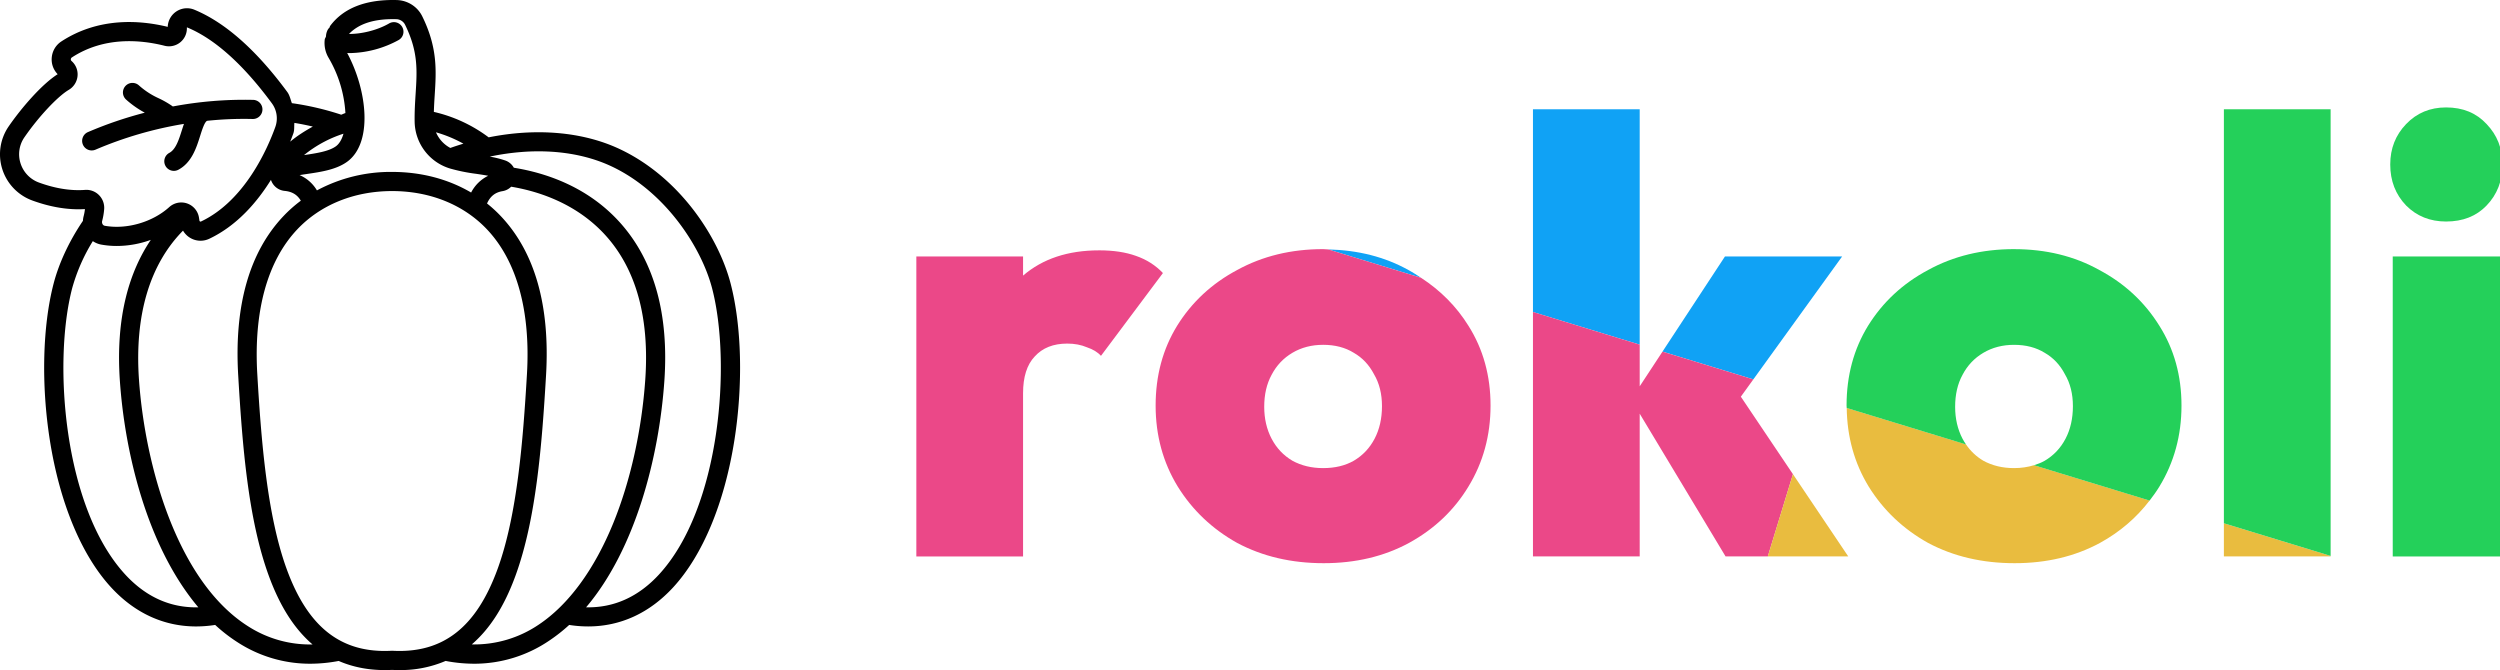 <?xml version="1.0" encoding="UTF-8" standalone="no"?>
<!-- Created with Inkscape (http://www.inkscape.org/) -->

<svg
   width="203.348mm"
   height="54.504mm"
   viewBox="0 0 203.348 54.504"
   version="1.1"
   id="svg1"
   xmlns="http://www.w3.org/2000/svg"
   xmlns:svg="http://www.w3.org/2000/svg">
  <defs
     id="defs1" />
  <g
     id="layer1"
     transform="translate(-13.229,-27.781)">
    <path
       d="m 45.503,27.785 c -2.512,-0.064 -4.335,0.646 -5.422,2.108 -0.029,0.038 -0.026,0.091 -0.052,0.131 -0.064,0.061 -0.119,0.132 -0.16,0.214 a 1.243,1.243 0 0 0 -0.125,0.504 c -0.021,0.089 -0.09,0.161 -0.101,0.253 a 2.368,2.368 0 0 0 0.307,1.478 10,10 0 0 1 1.375,4.505 c -0.122,0.032 -0.231,0.099 -0.352,0.135 -0.021,-0.009 -0.04,-0.02 -0.062,-0.027 A 23.085,23.085 0 0 0 36.97,36.172 C 36.853,35.862 36.795,35.531 36.593,35.258 34.086,31.857 31.544,29.608 29.038,28.571 v -5.29e-4 a 1.568,1.568 0 0 0 -2.166,1.395 C 24.576,29.406 21.253,29.179 18.228,31.146 a 1.741,1.741 0 0 0 -0.791,1.33 1.713,1.713 0 0 0 0.483,1.341 c -1.285,0.811 -2.952,2.746 -3.983,4.242 a 4,4 0 0 0 1.943,6.038 c 1.488,0.54 2.92,0.772 4.258,0.691 -0.02,0.188 -0.053,0.375 -0.101,0.559 a 1.897,1.897 0 0 0 -0.063,0.398 c -1.157,1.706 -1.965,3.494 -2.383,5.097 -0.902,3.462 -1.019,8.219 -0.311,12.722 0.804,5.116 2.575,9.376 4.986,11.994 1.931,2.098 4.297,3.178 6.919,3.178 a 10.163,10.163 0 0 0 1.546,-0.124 13.012,13.012 0 0 0 1.844,1.425 10.816,10.816 0 0 0 5.889,1.731 12.413,12.413 0 0 0 2.314,-0.226 c 1.291,0.563 2.745,0.808 4.347,0.728 0.199,0.01 0.397,0.015 0.591,0.015 1.291,0.015 2.571,-0.238 3.759,-0.744 0.762,0.148 1.536,0.224 2.313,0.227 a 10.845,10.845 0 0 0 6.126,-1.886 13.465,13.465 0 0 0 1.612,-1.269 c 0.508,0.08 1.022,0.121 1.537,0.122 2.622,0 4.988,-1.08 6.919,-3.177 2.411,-2.619 4.181,-6.878 4.986,-11.994 0.708,-4.503 0.591,-9.259 -0.311,-12.722 v -8e-4 C 71.665,47.037 68.483,42.176 63.61,39.894 60.605,38.487 56.824,38.18 52.976,38.953 a 11.835,11.835 0 0 0 -4.457,-2.07 c 0.013,-0.476 0.041,-0.936 0.07,-1.383 0.125,-1.972 0.244,-3.835 -1.017,-6.397 a 2.356,2.356 0 0 0 -0.393,-0.567 2.399,2.399 0 0 0 -1.676,-0.751 z m -0.04,1.556 a 0.83,0.83 0 0 1 0.582,0.261 c 0.053,0.056 0.098,0.12 0.132,0.19 1.076,2.188 0.981,3.697 0.859,5.609 -0.047,0.731 -0.095,1.487 -0.079,2.335 a 4.048,4.048 0 0 0 2.895,3.757 14.301,14.301 0 0 0 2.113,0.427 c 0.337,0.051 0.666,0.1 0.973,0.159 a 3.09,3.09 0 0 0 -1.388,1.363 C 49.692,42.349 47.492,41.765 45.124,41.765 a 12.669,12.669 0 0 0 -6.116,1.503 3.037,3.037 0 0 0 -1.41,-1.244 c 0.199,-0.033 0.408,-0.064 0.622,-0.095 v -5.3e-4 c 1.104,-0.162 2.356,-0.346 3.245,-0.99 2.094,-1.519 1.661,-5.761 0.004,-8.847 0.066,0.002 0.133,0.009 0.199,0.009 a 8.558,8.558 0 0 0 3.977,-1.059 0.777,0.777 0 0 0 0.298,-1.069 0.779,0.779 0 0 0 -0.478,-0.365 0.778,0.778 0 0 0 -0.596,0.086 c -1.02,0.587 -2.333,0.861 -3.254,0.848 0.804,-0.836 2.05,-1.246 3.848,-1.2 z m -17.019,0.668 c 2.24,0.927 4.561,3.003 6.897,6.172 a 2.066,2.066 0 0 1 0.282,1.929 c -0.629,1.749 -2.476,5.999 -6.043,7.687 a 0.082,0.082 0 0 1 -0.08,-0.003 0.089,0.089 0 0 1 -0.049,-0.068 c -0.013,-0.086 -0.025,-0.171 -0.039,-0.255 a 1.458,1.458 0 0 0 -2.414,-0.847 c -1.36,1.229 -3.466,1.84 -5.244,1.522 a 0.254,0.254 0 0 1 -0.175,-0.12 0.346,0.346 0 0 1 -0.039,-0.275 c 0.081,-0.309 0.135,-0.624 0.161,-0.943 a 1.461,1.461 0 0 0 -0.418,-1.155 1.445,1.445 0 0 0 -1.138,-0.426 c -1.152,0.087 -2.409,-0.112 -3.733,-0.593 a 2.448,2.448 0 0 1 -1.511,-1.564 2.424,2.424 0 0 1 0.318,-2.128 c 1.146,-1.661 2.695,-3.317 3.604,-3.852 a 1.464,1.464 0 0 0 0.711,-1.104 1.439,1.439 0 0 0 -0.463,-1.223 l -0.01,-0.009 -0.016,-0.015 a 0.166,0.166 0 0 1 -0.054,-0.14 0.193,0.193 0 0 1 0.089,-0.149 c 2.606,-1.696 5.537,-1.45 7.536,-0.946 a 1.457,1.457 0 0 0 1.814,-1.439 l -0.001,-0.051 a 0.019,0.019 0 0 1 0.017,-0.005 z m -4.492,4.517 a 0.778,0.778 0 0 0 -0.455,1.364 7.793,7.793 0 0 0 1.51,1.057 32.09,32.09 0 0 0 -4.626,1.579 0.778,0.778 0 1 0 0.616,1.429 31.118,31.118 0 0 1 7.195,-2.097 c -0.061,0.175 -0.116,0.349 -0.17,0.517 -0.243,0.767 -0.493,1.559 -1.017,1.839 a 0.779,0.779 0 0 0 -0.321,1.053 0.778,0.778 0 0 0 1.053,0.321 c 1.084,-0.578 1.464,-1.779 1.769,-2.744 0.163,-0.516 0.363,-1.149 0.572,-1.237 a 28.784,28.784 0 0 1 3.7,-0.147 0.778,0.778 0 1 0 0.041,-1.556 l 7.93e-4,5.29e-4 a 31.401,31.401 0 0 0 -6.531,0.536 7.622,7.622 0 0 0 -1.165,-0.672 6.315,6.315 0 0 1 -1.606,-1.052 0.777,0.777 0 0 0 -0.566,-0.189 z M 37.174,37.777 a 21.516,21.516 0 0 1 1.5,0.3 c -0.646,0.358 -1.273,0.751 -1.841,1.228 0.099,-0.247 0.184,-0.473 0.255,-0.669 0.101,-0.279 0.057,-0.57 0.087,-0.859 z m 11.519,0.766 a 10.543,10.543 0 0 1 2.228,0.924 c -0.355,0.107 -0.709,0.223 -1.063,0.348 a 2.58,2.58 0 0 1 -1.166,-1.272 z m -7.526,0.113 c -0.131,0.464 -0.339,0.822 -0.616,1.023 -0.579,0.42 -1.63,0.574 -2.556,0.711 l -0.036,0.005 a 9.897,9.897 0 0 1 3.208,-1.739 z m 14.572,1.481 c 2.638,-0.191 5.137,0.195 7.211,1.166 4.393,2.057 7.331,6.589 8.201,9.93 1.576,6.049 0.697,17.828 -4.314,23.271 v 7.94e-4 c -1.683,1.828 -3.675,2.724 -5.935,2.674 4.022,-4.742 5.933,-12.23 6.365,-18.402 0.377,-5.39 -0.8,-9.685 -3.499,-12.769 -2.633,-3.008 -6.115,-4.161 -8.744,-4.584 h -7.94e-4 a 1.273,1.273 0 0 0 -0.697,-0.589 7.925,7.925 0 0 0 -1.26,-0.314 19.671,19.671 0 0 1 2.674,-0.383 z m -20.471,2.273 a 1.3,1.3 0 0 0 1.119,0.899 c 0.604,0.058 1.027,0.314 1.311,0.797 a 10.961,10.961 0 0 0 -1.431,1.273 c -2.763,2.93 -3.995,7.279 -3.663,12.925 0.337,5.725 0.807,11.698 2.482,16.292 0.907,2.489 2.074,4.322 3.564,5.604 a 9.311,9.311 0 0 1 -5.242,-1.478 h -5.29e-4 C 27.638,75.067 25.022,65.635 24.534,58.669 c -0.367,-5.237 0.866,-9.371 3.582,-12.129 a 1.649,1.649 0 0 0 2.129,0.665 c 2.255,-1.067 3.891,-2.974 5.023,-4.794 z m 19.539,0.557 c 3.946,0.654 11.762,3.49 10.907,15.703 -0.288,4.116 -1.212,8.257 -2.601,11.66 -1.545,3.788 -3.643,6.643 -6.064,8.258 a 9.335,9.335 0 0 1 -5.447,1.609 c 1.488,-1.281 2.654,-3.113 3.56,-5.599 1.674,-4.595 2.144,-10.569 2.482,-16.293 0.333,-5.646 -0.9,-9.995 -3.662,-12.926 a 10.941,10.941 0 0 0 -1.138,-1.047 c 0.258,-0.582 0.657,-0.902 1.255,-1.002 a 1.287,1.287 0 0 0 0.709,-0.365 z m -9.682,0.355 c 3.081,0 5.825,1.11 7.725,3.126 2.423,2.57 3.544,6.638 3.241,11.767 -0.316,5.364 -0.787,11.455 -2.39,15.851 -1.734,4.755 -4.444,6.866 -8.535,6.648 h -5.29e-4 l -0.042,-7.93e-4 c -0.014,0 -0.028,-7.94e-4 -0.042,7.93e-4 -4.091,0.219 -6.801,-1.893 -8.534,-6.648 -1.602,-4.397 -2.074,-10.488 -2.39,-15.851 -0.302,-5.128 0.818,-9.197 3.242,-11.767 1.901,-2.016 4.644,-3.126 7.725,-3.126 z m -19.627,3.966 c -1.708,2.531 -2.887,6.197 -2.517,11.491 0.304,4.341 1.29,8.706 2.775,12.291 0.998,2.408 2.217,4.466 3.606,6.11 -2.267,0.054 -4.265,-0.842 -5.952,-2.675 v -7.93e-4 C 18.399,69.062 17.521,57.283 19.097,51.235 a 14.776,14.776 0 0 1 1.682,-3.84 c 0.211,0.143 0.449,0.24 0.7,0.284 0.413,0.073 0.832,0.11 1.251,0.109 a 8.14,8.14 0 0 0 2.769,-0.498 z"
       id="path13"
       style="display:inline;stroke-width:0.265" />
    <g
       id="g2970"
       transform="matrix(0.459,0,0,0.459,-35.859,28.825)">
      <path
         id="path15"
         style="display:inline;fill:#10a2f5;fill-opacity:1"
         d="m 378.6,17.088 v 35.93 l 18.916,5.783 v -41.713 z m -36.291,24.836 16.471,5.035 c -0.736,-0.48 -1.465,-0.967 -2.26,-1.391 -4.179,-2.33 -8.93,-3.518 -14.211,-3.645 z m 70.314,1.252 -11.07,16.859 16.098,4.922 15.736,-21.781 z" />
      <path
         id="path15-5"
         style="display:inline;fill:#eb4888;fill-opacity:1"
         d="m 341.41,41.873 c -5.652,0 -10.724,1.231 -15.217,3.695 -4.493,2.391 -8.047,5.69 -10.656,9.893 -2.536,4.13 -3.803,8.841 -3.803,14.131 0,5.29 1.305,10.073 3.914,14.348 2.609,4.203 6.124,7.538 10.545,10.002 4.493,2.391 9.599,3.586 15.324,3.586 5.653,0 10.691,-1.195 15.111,-3.586 4.492,-2.464 8.006,-5.799 10.543,-10.002 2.609,-4.276 3.914,-9.058 3.914,-14.348 0,-5.29 -1.305,-10.001 -3.914,-14.131 -2.149,-3.461 -4.972,-6.273 -8.398,-8.506 l -16.457,-5.031 c -0.307,-0.007 -0.596,-0.051 -0.906,-0.051 z m -39.689,0.215 v 0.002 c -5.523,0 -10.016,1.493 -13.48,4.475 v -3.387 h -18.912 v 53.154 h 18.912 V 67.418 c 0,-2.9 0.69,-5.072 2.066,-6.521 1.377,-1.522 3.296,-2.285 5.76,-2.285 1.304,0 2.465,0.218 3.48,0.652 1.086,0.363 1.92,0.869 2.5,1.521 l 10.979,-14.674 c -1.305,-1.377 -2.899,-2.39 -4.783,-3.043 -1.812,-0.652 -3.984,-0.98 -6.521,-0.98 z m 76.879,10.928 v 43.314 h 18.916 V 71.033 l 15.217,25.297 h 7.486 l 4.455,-14.572 -9.236,-13.736 2.215,-3.066 -16.098,-4.92 -4.039,6.15 v -7.387 z m -37.189,5.814 c 2.102,0 3.915,0.47 5.436,1.412 1.522,0.87 2.718,2.138 3.588,3.805 0.942,1.594 1.41,3.479 1.41,5.652 0,2.174 -0.433,4.095 -1.303,5.762 -0.87,1.667 -2.1,2.97 -3.695,3.912 -1.521,0.87 -3.334,1.305 -5.436,1.305 -2.03,0 -3.842,-0.435 -5.436,-1.305 -1.595,-0.942 -2.825,-2.245 -3.695,-3.912 -0.87,-1.666 -1.303,-3.551 -1.303,-5.652 0,-2.174 0.433,-4.06 1.303,-5.654 0.87,-1.667 2.1,-2.97 3.695,-3.912 1.594,-0.942 3.407,-1.412 5.436,-1.412 z" />
      <path
         id="path15-6"
         style="display:inline;fill:#e9bc3f;fill-opacity:1"
         d="m 434.201,70.014 c 0.069,5.119 1.349,9.767 3.887,13.926 2.609,4.203 6.122,7.538 10.543,10.002 4.493,2.391 9.601,3.586 15.326,3.586 5.652,0 10.691,-1.195 15.111,-3.586 3.558,-1.952 6.477,-4.474 8.809,-7.518 l -20.482,-6.262 c -1.076,0.33 -2.249,0.516 -3.545,0.516 -2.03,0 -3.842,-0.435 -5.436,-1.305 -1.252,-0.74 -2.271,-1.71 -3.076,-2.896 z m -9.533,11.734 -4.459,14.582 h 14.266 z m 76.371,8.701 v 5.881 h 18.916 v -0.098 z" />
      <path
         id="path15-6-9"
         style="display:inline;fill:#24d05a;fill-opacity:1"
         d="m 540.41,16.762 c -2.826,0 -5.182,0.979 -7.066,2.936 -1.884,1.957 -2.826,4.348 -2.826,7.174 0,2.899 0.941,5.327 2.826,7.283 1.884,1.884 4.239,2.826 7.066,2.826 2.971,0 5.361,-0.941 7.172,-2.826 1.884,-1.956 2.828,-4.384 2.828,-7.283 0,-2.826 -0.944,-5.218 -2.828,-7.174 -1.812,-1.957 -4.201,-2.936 -7.172,-2.936 z m -39.371,0.326 v 73.367 l 18.916,5.783 v -79.15 z m -37.189,24.785 c -5.652,0 -10.726,1.231 -15.219,3.695 -4.493,2.391 -8.043,5.69 -10.652,9.893 -2.536,4.13 -3.805,8.841 -3.805,14.131 0,0.147 0.025,0.284 0.027,0.43 l 21.143,6.463 c -0.222,-0.327 -0.437,-0.662 -0.625,-1.023 -0.87,-1.666 -1.305,-3.551 -1.305,-5.652 0,-2.174 0.435,-4.06 1.305,-5.654 0.87,-1.667 2.1,-2.97 3.695,-3.912 1.594,-0.942 3.407,-1.412 5.436,-1.412 2.102,0 3.915,0.47 5.436,1.412 1.522,0.87 2.716,2.138 3.586,3.805 0.942,1.594 1.412,3.479 1.412,5.652 0,2.174 -0.433,4.095 -1.303,5.762 -0.87,1.667 -2.1,2.97 -3.695,3.912 -0.586,0.335 -1.23,0.587 -1.902,0.793 l 20.49,6.264 c 0.613,-0.8 1.21,-1.615 1.738,-2.49 2.609,-4.276 3.914,-9.058 3.914,-14.348 0,-5.29 -1.305,-10.001 -3.914,-14.131 -2.609,-4.203 -6.159,-7.501 -10.652,-9.893 -4.42,-2.464 -9.457,-3.695 -15.109,-3.695 z m 67.111,1.305 v 53.154 h 19.021 V 43.178 Z" />
    </g>
  </g>
</svg>
